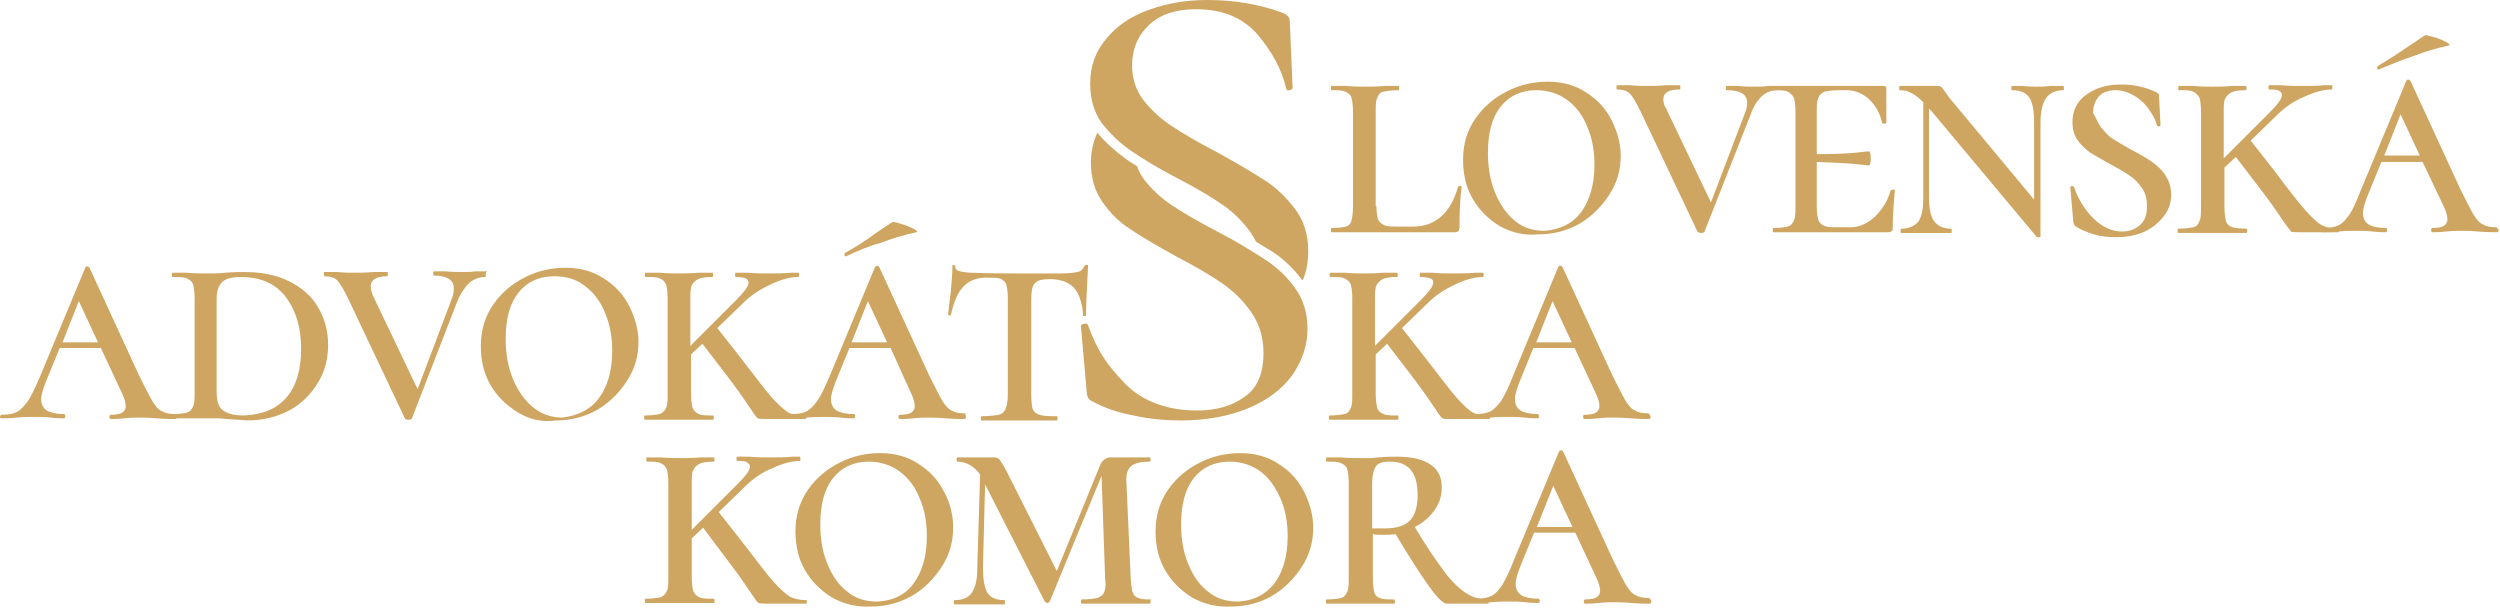 <svg width="352" height="86" viewBox="0 0 352 86" fill="none" xmlns="http://www.w3.org/2000/svg">
<g clip-path="url(#clip0_61_2)">
<path d="M193.8 29.002C193.8 29.802 193.9 30.402 194 30.802C194.1 31.202 194.5 31.502 194.9 31.702C195.3 31.902 196 31.902 196.9 31.902H199C200.6 31.902 201.9 31.402 203 30.402C204.1 29.402 204.8 28.002 205.3 26.302C205.3 26.202 205.4 26.202 205.5 26.202C205.6 26.202 205.7 26.202 205.7 26.202C205.8 26.202 205.8 26.302 205.8 26.302C205.6 27.702 205.5 29.602 205.5 32.002C205.5 32.202 205.4 32.402 205.4 32.502C205.3 32.602 205.1 32.702 204.8 32.702H187.5C187.4 32.702 187.4 32.602 187.4 32.402C187.4 32.202 187.4 32.102 187.5 32.102C188.4 32.102 189.1 32.002 189.5 31.902C189.9 31.802 190.2 31.502 190.3 31.002C190.4 30.602 190.5 29.902 190.5 29.002V15.702C190.5 14.802 190.4 14.202 190.3 13.802C190.2 13.402 189.9 13.102 189.4 12.902C189 12.702 188.3 12.702 187.5 12.702C187.4 12.702 187.4 12.602 187.4 12.402C187.4 12.202 187.4 12.102 187.5 12.102H189.5C190.7 12.202 191.6 12.202 192.2 12.202C192.9 12.202 193.8 12.202 195 12.102H196.9C197 12.102 197 12.202 197 12.402C197 12.602 197 12.702 196.9 12.702C196 12.702 195.3 12.802 194.8 12.902C194.3 13.002 194.1 13.302 193.9 13.802C193.7 14.202 193.7 14.902 193.7 15.702V29.002H193.8Z" fill="#CFA661"/>
<path d="M222.6 29.9C223.8 28.3 224.5 26 224.5 23.2C224.5 21.3 224.2 19.5 223.5 17.9C222.9 16.3 221.9 15 220.7 14.1C219.5 13.2 218 12.7 216.3 12.7C214.2 12.7 212.5 13.5 211.3 15C210.1 16.5 209.5 18.7 209.5 21.5C209.5 23.5 209.8 25.4 210.5 27.1C211.2 28.8 212.1 30.1 213.3 31.1C214.5 32.1 215.9 32.5 217.5 32.5C219.7 32.3 221.4 31.5 222.6 29.9ZM211.1 31.8C209.5 30.8 208.2 29.5 207.3 27.9C206.4 26.3 206 24.5 206 22.5C206 20.2 206.6 18.3 207.8 16.6C209 14.9 210.5 13.7 212.3 12.8C214.1 11.9 216 11.5 217.9 11.5C220 11.5 221.8 12 223.3 13C224.9 14 226.1 15.3 226.9 16.9C227.7 18.5 228.2 20.2 228.2 21.9C228.2 23.9 227.7 25.7 226.6 27.4C225.5 29.1 224.1 30.5 222.4 31.5C220.6 32.5 218.7 33 216.6 33C214.5 33.2 212.7 32.7 211.1 31.8Z" fill="#CFA661"/>
<path d="M250.4 12.4C250.4 12.6 250.4 12.7 250.3 12.7C249.4 12.7 248.7 13 248.1 13.5C247.5 14.1 246.9 14.9 246.5 16.1L240 32.6C240 32.7 239.8 32.8 239.5 32.8C239.2 32.8 239.1 32.7 239 32.6L231 15.7C230.4 14.5 229.9 13.6 229.5 13.2C229.1 12.8 228.5 12.6 227.7 12.6C227.6 12.6 227.6 12.5 227.6 12.3C227.6 12.1 227.6 12 227.7 12H229.5C230.4 12.1 231.2 12.1 231.9 12.1C232.6 12.1 233.5 12.1 234.6 12H236.5C236.6 12 236.6 12.1 236.6 12.3C236.6 12.5 236.6 12.6 236.5 12.6C235 12.6 234.2 13 234.2 14C234.2 14.4 234.3 14.9 234.6 15.3L240.9 28.5L245.7 15.9C245.9 15.4 246 14.9 246 14.5C246 13.3 245.1 12.7 243.1 12.7C243 12.7 243 12.6 243 12.4C243 12.2 243 12.1 243.1 12.1H244.7C245.6 12.2 246.4 12.2 247.2 12.2C247.7 12.2 248.3 12.2 249 12.1H250.6C250.4 12.1 250.4 12.2 250.4 12.4Z" fill="#CFA661"/>
<path d="M266.6 26.702C266.8 26.702 266.8 26.702 266.8 26.802C266.6 28.902 266.5 30.602 266.5 32.002C266.5 32.202 266.5 32.402 266.4 32.502C266.3 32.602 266.1 32.702 265.9 32.702H249.7C249.6 32.702 249.6 32.602 249.6 32.402C249.6 32.202 249.6 32.102 249.7 32.102C250.6 32.102 251.3 32.002 251.7 31.902C252.1 31.802 252.4 31.502 252.6 31.002C252.8 30.602 252.8 29.902 252.8 29.002V15.702C252.8 14.802 252.7 14.202 252.6 13.802C252.4 13.402 252.1 13.102 251.7 12.902C251.3 12.702 250.6 12.702 249.7 12.702C249.6 12.702 249.6 12.602 249.6 12.402C249.6 12.202 249.6 12.102 249.7 12.102H265.2C265.5 12.102 265.6 12.202 265.6 12.502V15.202C265.6 15.802 265.6 16.502 265.6 17.302C265.6 17.402 265.5 17.402 265.3 17.402C265.1 17.402 265 17.402 265 17.302C264.7 15.902 264.1 14.902 263.2 14.002C262.2 13.102 261.2 12.702 259.9 12.702H258.9C258 12.702 257.4 12.802 256.9 12.902C256.5 13.102 256.2 13.302 256 13.802C255.8 14.302 255.8 14.902 255.8 15.702V21.702C258.4 21.702 260.3 21.602 261.3 21.502C262.3 21.402 262.9 21.302 263.1 21.302C263.3 21.302 263.4 21.602 263.4 22.302C263.4 23.002 263.3 23.302 263.1 23.302C263 23.302 262.4 23.202 261.3 23.102C260.3 23.002 258.4 22.902 255.8 22.802V29.002C255.8 29.902 255.9 30.502 256 30.902C256.1 31.302 256.4 31.602 256.9 31.802C257.3 32.002 258 32.002 258.9 32.002H260.5C261.8 32.002 262.9 31.502 264 30.502C265 29.502 265.8 28.302 266.2 26.802C266.3 26.802 266.4 26.702 266.6 26.702Z" fill="#CFA661"/>
<path d="M290.6 12.402C290.6 12.602 290.6 12.702 290.5 12.702C289.4 12.702 288.6 13.102 288.1 13.802C287.6 14.502 287.3 15.702 287.3 17.302V33.302C287.3 33.402 287.2 33.402 287.1 33.402C287 33.402 286.9 33.402 286.8 33.402L272 15.702L271.6 15.302V27.602C271.6 29.202 271.8 30.402 272.3 31.102C272.8 31.802 273.6 32.202 274.7 32.202C274.8 32.202 274.8 32.302 274.8 32.502C274.8 32.702 274.8 32.802 274.7 32.802C274.1 32.802 273.6 32.802 273.2 32.802H271.2H269.3C268.9 32.802 268.4 32.802 267.7 32.802C267.6 32.802 267.6 32.702 267.6 32.502C267.6 32.302 267.6 32.202 267.7 32.202C268.8 32.202 269.6 31.802 270.1 31.202C270.6 30.502 270.8 29.302 270.8 27.702V14.402C270.2 13.802 269.6 13.302 269.1 13.102C268.6 12.802 268.1 12.702 267.5 12.702C267.4 12.702 267.4 12.602 267.4 12.402C267.4 12.202 267.4 12.102 267.5 12.102H270C270.3 12.102 270.6 12.102 271 12.102C271.4 12.102 272 12.102 272.9 12.102C273.1 12.102 273.3 12.202 273.4 12.302C273.5 12.402 273.7 12.702 274 13.102C274.3 13.502 274.6 14.002 275 14.402L286.4 28.102V17.202C286.4 15.602 286.2 14.402 285.7 13.702C285.2 13.002 284.4 12.702 283.3 12.702C283.2 12.702 283.2 12.602 283.2 12.402C283.2 12.202 283.2 12.102 283.3 12.102H284.8C285.6 12.202 286.3 12.202 286.7 12.202C287.2 12.202 287.9 12.202 288.7 12.102H290.4C290.6 12.102 290.6 12.202 290.6 12.402Z" fill="#CFA661"/>
<path d="M295.8 17.898C296.3 18.498 296.8 19.098 297.4 19.498C298 19.898 298.9 20.398 300.1 21.098C301.3 21.698 302.3 22.298 303 22.798C303.7 23.298 304.4 23.898 304.9 24.698C305.4 25.498 305.7 26.298 305.7 27.398C305.7 28.498 305.4 29.498 304.7 30.398C304 31.298 303.2 31.998 302 32.598C300.9 33.098 299.5 33.398 298 33.398C296.9 33.398 295.8 33.298 294.8 32.998C293.8 32.698 292.9 32.298 292.3 31.898C292.1 31.798 291.9 31.498 291.9 30.998L291.5 26.398C291.5 26.298 291.6 26.198 291.7 26.198C291.8 26.198 291.9 26.198 292 26.298C292.6 27.998 293.5 29.498 294.7 30.698C295.9 31.898 297.3 32.598 298.8 32.598C299.8 32.598 300.6 32.298 301.3 31.698C302 31.098 302.3 30.198 302.3 28.998C302.3 28.098 302.1 27.198 301.6 26.498C301.1 25.798 300.6 25.198 299.8 24.698C299.1 24.198 298.2 23.698 297.1 23.098C296 22.498 295 21.898 294.3 21.498C293.6 20.998 293 20.398 292.5 19.698C292 18.998 291.8 18.098 291.8 17.198C291.8 15.498 292.5 14.198 293.8 13.298C295.2 12.298 296.8 11.898 298.7 11.898C300.3 11.898 301.9 12.198 303.4 12.898C303.7 12.998 303.8 13.098 303.9 13.198C304 13.298 304 13.498 304 13.698L304.2 17.598C304.2 17.698 304.1 17.798 304 17.798C303.9 17.798 303.8 17.798 303.7 17.698C303.6 17.098 303.2 16.298 302.7 15.598C302.2 14.798 301.5 14.098 300.7 13.598C299.9 13.098 298.9 12.698 297.9 12.698C296.9 12.698 296 12.998 295.5 13.598C295 14.198 294.7 14.998 294.7 15.898C295.1 16.498 295.3 17.198 295.8 17.898Z" fill="#CFA661"/>
<path d="M329.3 32.4C329.3 32.6 329.3 32.7 329.2 32.7H324.2C323.3 32.7 322.7 32.7 322.6 32.6C322.5 32.5 322 31.9 321.2 30.7C320.4 29.5 319.4 28.1 318.1 26.4L314.8 22.1L313.2 23.6V29.1C313.2 30 313.3 30.6 313.4 31.1C313.5 31.5 313.8 31.8 314.3 32C314.7 32.1 315.4 32.2 316.3 32.2C316.4 32.2 316.4 32.3 316.4 32.5C316.4 32.7 316.4 32.8 316.3 32.8C315.4 32.8 314.8 32.8 314.3 32.8H311.5H308.8C308.3 32.8 307.6 32.8 306.7 32.8C306.6 32.8 306.6 32.7 306.6 32.5C306.6 32.3 306.6 32.2 306.7 32.2C307.6 32.2 308.3 32.1 308.8 32C309.3 31.9 309.5 31.6 309.7 31.1C309.9 30.7 309.9 30 309.9 29.1V15.7C309.9 14.8 309.8 14.2 309.7 13.8C309.5 13.4 309.2 13.1 308.8 12.9C308.4 12.7 307.7 12.7 306.8 12.7C306.7 12.7 306.7 12.6 306.7 12.4C306.7 12.2 306.7 12.1 306.8 12.1H308.8C309.9 12.2 310.8 12.2 311.5 12.2C312.2 12.2 313.1 12.2 314.3 12.1H316.2C316.3 12.1 316.3 12.2 316.3 12.4C316.3 12.6 316.3 12.7 316.2 12.7C315.3 12.7 314.6 12.8 314.2 13C313.8 13.2 313.5 13.5 313.3 13.9C313.1 14.3 313.1 15 313.1 15.8V22.3L319.5 15.9C320.7 14.7 321.3 13.9 321.3 13.4C321.3 13.1 321.2 13 320.9 12.8C320.6 12.6 320.1 12.6 319.5 12.6C319.4 12.6 319.4 12.5 319.4 12.3C319.4 12.1 319.4 12 319.5 12H321.2C322.2 12.1 323.2 12.1 324.1 12.1C325.3 12.1 326.3 12.1 327.3 12C327.6 12 327.9 12 328.3 12C328.4 12 328.4 12.1 328.4 12.3C328.4 12.5 328.4 12.6 328.3 12.6C327.3 12.6 326 12.9 324.5 13.6C323 14.2 321.7 15.1 320.5 16.3L316.9 19.8L320.2 24C322.2 26.7 323.7 28.6 324.6 29.6C325.5 30.6 326.2 31.3 326.9 31.7C327.5 32 328.3 32.2 329.2 32.2C329.2 32.2 329.3 32.3 329.3 32.4Z" fill="#CFA661"/>
<path d="M335.7 21.9H340.7L338 16.1L335.7 21.9ZM334.9 9.8C334.8 9.8 334.7 9.7 334.7 9.6C334.7 9.5 334.7 9.4 334.8 9.3C335.8 8.7 337.4 7.7 339.3 6.4C340.2 5.8 340.9 5.3 341.4 5C341.5 4.9 341.9 5 342.6 5.2C343.3 5.4 343.8 5.6 344.4 5.9C344.9 6.2 345 6.3 344.8 6.4C343 6.8 341.3 7.3 339.8 7.9C338.2 8.4 336.6 9.1 334.9 9.8ZM351.8 32.4C351.8 32.6 351.7 32.7 351.6 32.7C351 32.7 350.2 32.7 349 32.6C347.8 32.5 346.9 32.5 346.4 32.5C346 32.5 345.3 32.5 344.4 32.6C343.6 32.7 342.9 32.7 342.5 32.7C342.4 32.7 342.3 32.6 342.3 32.4C342.3 32.2 342.4 32.1 342.5 32.1C343.2 32.1 343.8 32 344.1 31.8C344.4 31.6 344.6 31.3 344.6 30.9C344.6 30.4 344.4 29.7 344 28.9L341.1 22.8H335.3L333.5 27.2C333 28.4 332.7 29.4 332.7 30C332.7 30.7 333 31.3 333.5 31.6C334 31.9 334.8 32.1 335.9 32.1C336 32.1 336.1 32.2 336.1 32.4C336.1 32.6 336 32.7 335.9 32.7C335.5 32.7 334.9 32.7 334.1 32.6C333.3 32.5 332.5 32.5 331.8 32.5C331.1 32.5 330.2 32.5 329.2 32.6C328.3 32.7 327.6 32.7 327.1 32.7C327 32.7 326.9 32.6 326.9 32.4C326.9 32.2 327 32.1 327.1 32.1C328 32.1 328.7 32 329.3 31.7C329.9 31.4 330.3 30.9 330.8 30.2C331.3 29.5 331.8 28.3 332.4 26.8L338.8 11.4C338.9 11.3 338.9 11.2 339.1 11.2C339.2 11.2 339.3 11.3 339.4 11.4L346.4 26.6C347.2 28.2 347.8 29.4 348.2 30.1C348.7 30.9 349.1 31.4 349.6 31.6C350.1 31.9 350.7 32 351.5 32C351.7 32.2 351.8 32.3 351.8 32.4Z" fill="#CFA661"/>
<path d="M8.8 48.2H13.8L11.1 42.4L8.8 48.2ZM24.9 58.7C24.9 58.9 24.8 59 24.7 59C24.1 59 23.3 59 22.1 58.9C20.9 58.8 20 58.8 19.5 58.8C19.1 58.8 18.4 58.8 17.5 58.9C16.7 59 16.1 59 15.6 59C15.5 59 15.4 58.9 15.4 58.7C15.4 58.5 15.5 58.4 15.6 58.4C16.3 58.4 16.9 58.3 17.2 58.1C17.5 57.9 17.7 57.6 17.7 57.2C17.7 56.7 17.5 56 17.1 55.2L14.2 49H8.4L6.6 53.4C6.1 54.6 5.8 55.6 5.8 56.2C5.8 56.9 6.1 57.5 6.6 57.8C7.1 58.1 7.9 58.3 9 58.3C9.1 58.3 9.2 58.4 9.2 58.6C9.2 58.8 9.1 58.9 9 58.9C8.6 58.9 8 58.9 7.2 58.8C6.4 58.7 5.6 58.7 4.9 58.7C4.2 58.7 3.3 58.7 2.3 58.8C1.4 58.9 0.7 58.9 0.2 58.9C0 58.9 0 58.8 0 58.7C0 58.6 0.1 58.4 0.2 58.4C1.1 58.4 1.8 58.3 2.4 58C2.9 57.7 3.4 57.2 3.9 56.5C4.4 55.8 4.9 54.7 5.6 53.1L12 37.7C12.1 37.6 12.1 37.5 12.3 37.5C12.4 37.5 12.5 37.6 12.6 37.7L19.6 52.9C20.4 54.5 21 55.7 21.4 56.4C21.9 57.2 22.3 57.7 22.8 57.9C23.3 58.2 23.9 58.3 24.7 58.3C24.8 58.4 24.9 58.5 24.9 58.7Z" fill="#CFA661"/>
<path d="M40.3 56.001C41.7 54.401 42.4 52.101 42.4 49.101C42.4 46.201 41.7 43.801 40.3 41.901C38.9 40.001 36.8 39.001 33.9 39.001C32.7 39.001 31.8 39.201 31.3 39.701C30.8 40.201 30.5 40.901 30.5 42.101V55.001C30.5 56.301 30.7 57.201 31.3 57.701C31.9 58.201 32.8 58.501 34.3 58.501C36.9 58.401 38.9 57.601 40.3 56.001ZM32.1 59.001C31.7 59.001 31.3 58.901 30.8 58.901C30.3 58.901 29.7 58.901 29 58.901H26.3C25.8 58.901 25.1 58.901 24.2 58.901C24.1 58.901 24.1 58.801 24.1 58.601C24.1 58.401 24.1 58.301 24.2 58.301C25.2 58.301 25.9 58.201 26.3 58.101C26.7 58.001 27 57.701 27.2 57.201C27.4 56.701 27.4 56.101 27.4 55.201V42.001C27.4 41.101 27.3 40.501 27.2 40.101C27.1 39.701 26.8 39.401 26.3 39.201C25.9 39.001 25.2 39.001 24.3 39.001C24.2 39.001 24.2 38.901 24.2 38.701C24.2 38.501 24.2 38.401 24.3 38.401H26.3C27.4 38.501 28.3 38.501 29 38.501C29.9 38.501 30.8 38.501 31.7 38.401C32.9 38.301 33.7 38.301 34.3 38.301C36.8 38.301 38.9 38.701 40.7 39.601C42.5 40.501 43.9 41.701 44.8 43.301C45.7 44.801 46.2 46.601 46.2 48.601C46.2 50.601 45.7 52.401 44.7 54.001C43.7 55.601 42.4 56.901 40.7 57.801C39 58.701 37 59.201 34.8 59.201C34 59.101 33.1 59.101 32.1 59.001Z" fill="#CFA661"/>
<path d="M68.4 38.699C68.4 38.899 68.4 38.999 68.3 38.999C67.5 38.999 66.7 39.299 66.1 39.799C65.5 40.399 64.9 41.199 64.4 42.399L58 58.899C58 58.999 57.8 59.099 57.5 59.099C57.2 59.099 57 58.999 57 58.899L49 41.999C48.4 40.799 47.9 39.899 47.5 39.499C47.1 39.099 46.5 38.899 45.7 38.899C45.6 38.899 45.6 38.799 45.6 38.599C45.6 38.399 45.6 38.299 45.7 38.299H47.5C48.4 38.399 49.2 38.399 49.9 38.399C50.6 38.399 51.5 38.399 52.6 38.299H54.5C54.6 38.299 54.6 38.399 54.6 38.599C54.6 38.799 54.6 38.899 54.5 38.899C53 38.899 52.2 39.399 52.2 40.299C52.2 40.699 52.3 41.099 52.5 41.599L58.8 54.799L63.6 42.099C63.8 41.599 63.9 41.099 63.9 40.599C63.9 39.399 62.9 38.799 61.1 38.799C61 38.799 61 38.699 61 38.499C61 38.299 61 38.199 61.1 38.199H62.7C63.6 38.299 64.4 38.299 65.2 38.299C65.7 38.299 66.3 38.299 67 38.199H68.6C68.4 38.399 68.4 38.499 68.4 38.699Z" fill="#CFA661"/>
<path d="M84.3 56.099C85.5 54.499 86.2 52.299 86.2 49.399C86.2 47.499 85.9 45.699 85.2 44.099C84.6 42.499 83.6 41.199 82.4 40.299C81.2 39.299 79.7 38.899 78 38.899C75.9 38.899 74.2 39.699 73 41.199C71.8 42.699 71.2 44.899 71.2 47.699C71.2 49.699 71.5 51.599 72.2 53.299C72.9 54.999 73.8 56.299 75 57.299C76.2 58.299 77.6 58.799 79.2 58.799C81.4 58.499 83.1 57.699 84.3 56.099ZM72.8 57.999C71.2 56.999 69.9 55.699 69 54.099C68.1 52.499 67.7 50.699 67.7 48.699C67.7 46.499 68.3 44.499 69.5 42.799C70.7 41.099 72.2 39.899 74 38.999C75.8 38.099 77.7 37.699 79.6 37.699C81.7 37.699 83.5 38.199 85 39.199C86.6 40.199 87.8 41.499 88.6 43.099C89.4 44.699 89.9 46.399 89.9 48.099C89.9 50.099 89.4 51.899 88.3 53.599C87.2 55.299 85.8 56.699 84.1 57.699C82.3 58.699 80.4 59.199 78.3 59.199C76.2 59.499 74.4 58.999 72.8 57.999Z" fill="#CFA661"/>
<path d="M113.5 58.698C113.5 58.898 113.5 58.998 113.4 58.998H108.4C107.5 58.998 106.9 58.998 106.7 58.898C106.5 58.798 106.1 58.198 105.3 56.998C104.5 55.798 103.5 54.398 102.2 52.698L98.9 48.398L97.3 49.898V55.398C97.3 56.298 97.4 56.898 97.5 57.398C97.7 57.798 97.9 58.098 98.4 58.298C98.8 58.498 99.5 58.498 100.4 58.498C100.5 58.498 100.5 58.598 100.5 58.798C100.5 58.998 100.5 59.098 100.4 59.098C99.6 59.098 98.9 59.098 98.4 59.098H95.6H92.9C92.4 59.098 91.7 59.098 90.8 59.098C90.7 59.098 90.7 58.998 90.7 58.798C90.7 58.598 90.7 58.498 90.8 58.498C91.7 58.498 92.4 58.398 92.9 58.298C93.3 58.098 93.6 57.898 93.8 57.398C94 56.998 94 56.298 94 55.398V41.998C94 41.098 93.9 40.498 93.8 40.098C93.6 39.698 93.4 39.398 92.9 39.198C92.5 38.998 91.8 38.998 90.9 38.998C90.8 38.998 90.8 38.898 90.8 38.698C90.8 38.498 90.8 38.398 90.9 38.398H92.9C94 38.498 94.9 38.498 95.6 38.498C96.3 38.498 97.2 38.498 98.4 38.398H100.3C100.4 38.398 100.4 38.498 100.4 38.698C100.4 38.898 100.4 38.998 100.3 38.998C99.4 38.998 98.7 39.098 98.3 39.298C97.9 39.498 97.6 39.798 97.4 40.198C97.2 40.598 97.2 41.298 97.2 42.198V48.698L103.6 42.298C104.8 41.098 105.4 40.298 105.4 39.798C105.4 39.498 105.2 39.298 105 39.198C104.8 39.098 104.2 38.998 103.6 38.998C103.5 38.998 103.5 38.898 103.5 38.698C103.5 38.498 103.5 38.398 103.6 38.398H105.3C106.3 38.498 107.3 38.498 108.2 38.498C109.4 38.498 110.4 38.498 111.4 38.398C111.7 38.398 112 38.398 112.4 38.398C112.5 38.398 112.5 38.498 112.5 38.698C112.5 38.898 112.5 38.998 112.4 38.998C111.4 38.998 110.1 39.298 108.6 39.998C107.1 40.698 105.8 41.498 104.6 42.698L101 46.198L104.3 50.398C106.4 53.098 107.8 54.998 108.7 55.998C109.6 56.998 110.4 57.698 111 58.098C111.6 58.398 112.4 58.598 113.3 58.598C113.4 58.398 113.5 58.498 113.5 58.698Z" fill="#CFA661"/>
<path d="M119.9 48.201H124.9L122.2 42.401L119.9 48.201ZM119.1 36.101C119 36.101 118.9 36.001 118.9 35.901C118.9 35.801 118.9 35.701 119 35.601C120.1 35.001 121.6 34.101 123.5 32.701C124.4 32.101 125.1 31.601 125.6 31.301C125.7 31.201 126.2 31.301 126.8 31.501C127.5 31.701 128 31.901 128.6 32.201C129.2 32.501 129.2 32.601 129 32.701C127.2 33.101 125.5 33.601 124 34.201C122.4 34.601 120.8 35.301 119.1 36.101ZM136 58.701C136 58.901 135.9 59.001 135.8 59.001C135.2 59.001 134.4 59.001 133.2 58.901C132 58.801 131.1 58.801 130.6 58.801C130.2 58.801 129.5 58.801 128.6 58.901C127.8 59.001 127.2 59.001 126.7 59.001C126.6 59.001 126.5 58.901 126.5 58.701C126.5 58.501 126.6 58.401 126.7 58.401C127.4 58.401 128 58.301 128.3 58.101C128.6 57.901 128.8 57.601 128.8 57.201C128.8 56.701 128.6 56.001 128.2 55.201L125.4 49.001H119.6L117.8 53.401C117.3 54.601 117 55.601 117 56.201C117 56.901 117.3 57.501 117.8 57.801C118.3 58.101 119.1 58.301 120.2 58.301C120.4 58.301 120.4 58.401 120.4 58.601C120.4 58.801 120.3 58.901 120.2 58.901C119.8 58.901 119.2 58.901 118.4 58.801C117.6 58.701 116.8 58.701 116.1 58.701C115.4 58.701 114.5 58.701 113.5 58.801C112.6 58.901 111.9 58.901 111.4 58.901C111.2 58.901 111.2 58.801 111.2 58.601C111.2 58.401 111.3 58.301 111.4 58.301C112.3 58.301 113 58.201 113.6 57.901C114.1 57.601 114.6 57.101 115.1 56.401C115.6 55.701 116.1 54.601 116.8 53.001L123.2 37.601C123.3 37.501 123.4 37.401 123.5 37.401C123.6 37.401 123.7 37.501 123.8 37.601L130.8 52.801C131.6 54.401 132.2 55.601 132.6 56.301C133.1 57.101 133.5 57.601 134 57.801C134.5 58.101 135.1 58.201 135.9 58.201C135.9 58.401 136 58.501 136 58.701Z" fill="#CFA661"/>
<path d="M135.7 40.301C134.9 41.101 134.3 42.401 133.9 44.301C133.9 44.401 133.8 44.401 133.7 44.401C133.6 44.401 133.5 44.401 133.5 44.301C133.6 43.401 133.7 42.201 133.9 40.801C134 39.401 134.1 38.301 134.1 37.501C134.1 37.301 134.2 37.301 134.3 37.301C134.4 37.301 134.5 37.401 134.5 37.501C134.5 37.901 134.7 38.101 135.2 38.201C135.6 38.301 136.2 38.401 136.9 38.401C139.4 38.501 141.6 38.501 143.5 38.501H147.3C147.8 38.501 148.5 38.501 149.3 38.501C150.4 38.501 151.2 38.401 151.7 38.301C152.2 38.201 152.5 37.901 152.7 37.401C152.8 37.301 152.9 37.301 153 37.301C153.1 37.301 153.2 37.301 153.2 37.401C153 41.201 152.9 43.501 152.9 44.401C152.9 44.501 152.8 44.501 152.7 44.501C152.6 44.501 152.5 44.501 152.5 44.401C152.4 42.601 151.9 41.301 151.2 40.501C150.4 39.701 149.3 39.301 147.8 39.301C146.7 39.301 146 39.501 145.7 39.901C145.3 40.301 145.2 41.101 145.2 42.201V55.601C145.2 56.501 145.3 57.201 145.4 57.601C145.6 58.001 145.9 58.301 146.4 58.401C146.9 58.601 147.7 58.601 148.8 58.601C148.9 58.601 148.9 58.701 148.9 58.901C148.9 59.101 148.9 59.201 148.8 59.201C147.8 59.201 147.1 59.201 146.6 59.201H143.5H140.5C139.9 59.201 139.2 59.201 138.2 59.201C138.1 59.201 138.1 59.101 138.1 58.901C138.1 58.701 138.1 58.601 138.2 58.601C139.3 58.601 140.1 58.501 140.6 58.401C141.1 58.301 141.4 58.001 141.6 57.501C141.8 57.101 141.9 56.401 141.9 55.501V41.901C141.9 41.101 141.8 40.501 141.7 40.101C141.6 39.701 141.3 39.501 141 39.301C140.6 39.101 140.1 39.101 139.3 39.101C137.6 39.001 136.5 39.501 135.7 40.301Z" fill="#CFA661"/>
<path d="M209.8 58.698C209.8 58.898 209.8 58.998 209.7 58.998H204.7C203.8 58.998 203.2 58.998 203.1 58.898C202.9 58.798 202.5 58.198 201.7 56.998C200.9 55.798 199.9 54.398 198.6 52.698L195.3 48.398L193.7 49.898V55.398C193.7 56.298 193.8 56.898 193.9 57.398C194 57.798 194.3 58.098 194.8 58.298C195.2 58.498 195.9 58.498 196.8 58.498C196.9 58.498 196.9 58.598 196.9 58.798C196.9 58.998 196.9 59.098 196.8 59.098C195.9 59.098 195.3 59.098 194.8 59.098H192H189.3C188.8 59.098 188.1 59.098 187.2 59.098C187.1 59.098 187.1 58.998 187.1 58.798C187.1 58.598 187.1 58.498 187.2 58.498C188.1 58.498 188.8 58.398 189.3 58.298C189.8 58.198 190 57.898 190.2 57.398C190.4 56.998 190.4 56.298 190.4 55.398V41.998C190.4 41.098 190.3 40.498 190.2 40.098C190.1 39.698 189.7 39.398 189.3 39.198C188.9 38.998 188.2 38.998 187.3 38.998C187.2 38.998 187.2 38.898 187.2 38.698C187.2 38.498 187.3 38.398 187.3 38.398H189.3C190.4 38.498 191.3 38.498 192 38.498C192.7 38.498 193.6 38.498 194.8 38.398H196.7C196.8 38.398 196.8 38.498 196.8 38.698C196.8 38.898 196.8 38.998 196.7 38.998C195.8 38.998 195.1 39.098 194.7 39.298C194.3 39.498 194 39.798 193.8 40.198C193.6 40.598 193.6 41.298 193.6 42.198V48.698L200 42.298C201.2 41.098 201.8 40.298 201.8 39.798C201.8 39.498 201.7 39.298 201.4 39.198C201.1 39.098 200.6 38.998 200 38.998C199.9 38.998 199.9 38.898 199.9 38.698C199.9 38.498 199.9 38.398 200 38.398H201.7C202.7 38.498 203.7 38.498 204.6 38.498C205.8 38.498 206.8 38.498 207.8 38.398C208.1 38.398 208.4 38.398 208.8 38.398C208.9 38.398 208.9 38.498 208.9 38.698C208.9 38.898 208.9 38.998 208.8 38.998C207.8 38.998 206.5 39.298 205 39.998C203.5 40.698 202.2 41.498 201 42.698L197.4 46.198L200.7 50.398C202.8 53.098 204.2 54.998 205.1 55.998C206 56.998 206.7 57.698 207.4 58.098C208 58.398 208.8 58.598 209.7 58.598C209.8 58.398 209.8 58.498 209.8 58.698Z" fill="#CFA661"/>
<path d="M216.3 48.198H221.3L218.6 42.398L216.3 48.198ZM232.4 58.698C232.4 58.898 232.3 58.998 232.2 58.998C231.6 58.998 230.8 58.998 229.6 58.898C228.4 58.798 227.5 58.798 227 58.798C226.6 58.798 225.9 58.798 225 58.898C224.2 58.998 223.6 58.998 223.1 58.998C223 58.998 222.9 58.898 222.9 58.698C222.9 58.498 223 58.398 223.1 58.398C223.8 58.398 224.4 58.298 224.7 58.098C225 57.898 225.2 57.598 225.2 57.198C225.2 56.698 225 55.998 224.6 55.198L221.7 48.998H215.9L214.1 53.398C213.6 54.598 213.3 55.598 213.3 56.198C213.3 56.898 213.6 57.498 214.1 57.798C214.6 58.098 215.4 58.298 216.5 58.298C216.6 58.298 216.7 58.398 216.7 58.598C216.7 58.798 216.6 58.898 216.5 58.898C216.1 58.898 215.5 58.898 214.7 58.798C213.9 58.698 213.1 58.698 212.4 58.698C211.7 58.698 210.8 58.698 209.8 58.798C208.9 58.898 208.2 58.898 207.7 58.898C207.6 58.898 207.5 58.798 207.5 58.598C207.5 58.398 207.6 58.298 207.7 58.298C208.6 58.298 209.3 58.198 209.9 57.898C210.4 57.598 210.9 57.098 211.4 56.398C211.8 55.698 212.4 54.598 213 52.998L219.4 37.598C219.5 37.498 219.5 37.398 219.7 37.398C219.8 37.398 219.9 37.498 220 37.598L227 52.798C227.8 54.398 228.4 55.598 228.8 56.298C229.3 57.098 229.7 57.598 230.2 57.798C230.7 58.098 231.3 58.198 232.1 58.198C232.3 58.398 232.4 58.498 232.4 58.698Z" fill="#CFA661"/>
<path d="M113.6 84.701C113.6 84.901 113.6 85.001 113.5 85.001H108.5C107.6 85.001 107 85.001 106.8 84.901C106.6 84.801 106.2 84.201 105.4 83.001C104.6 81.801 103.6 80.401 102.3 78.701L99 74.301L97.4 75.801V81.301C97.4 82.201 97.5 82.801 97.6 83.201C97.8 83.601 98 83.901 98.5 84.101C98.9 84.301 99.6 84.301 100.5 84.301C100.6 84.301 100.6 84.401 100.6 84.601C100.6 84.801 100.6 84.901 100.5 84.901C99.7 84.901 99 84.901 98.5 84.901H95.7H93C92.5 84.901 91.8 84.901 90.9 84.901C90.8 84.901 90.8 84.801 90.8 84.601C90.8 84.401 90.8 84.301 90.9 84.301C91.8 84.301 92.5 84.201 93 84.101C93.4 83.901 93.7 83.701 93.9 83.201C94.1 82.801 94.1 82.101 94.1 81.301V68.001C94.1 67.101 94 66.501 93.9 66.101C93.7 65.701 93.5 65.401 93 65.201C92.6 65.001 92 65.001 91.1 65.001C91 65.001 91 64.901 91 64.701C91 64.501 91 64.401 91.1 64.401H93.1C94.2 64.501 95.1 64.501 95.8 64.501C96.5 64.501 97.4 64.501 98.6 64.401H100.5C100.6 64.401 100.6 64.501 100.6 64.701C100.6 64.901 100.6 65.001 100.5 65.001C99.6 65.001 98.9 65.101 98.5 65.301C98.1 65.501 97.8 65.801 97.6 66.201C97.4 66.601 97.4 67.301 97.4 68.101V74.601L103.8 68.201C105 67.001 105.6 66.201 105.6 65.701C105.6 65.401 105.4 65.301 105.2 65.101C105 64.901 104.4 64.901 103.8 64.901C103.7 64.901 103.7 64.801 103.7 64.601C103.7 64.401 103.7 64.301 103.8 64.301H105.5C106.5 64.401 107.5 64.401 108.4 64.401C109.6 64.401 110.6 64.401 111.6 64.301C111.9 64.301 112.2 64.301 112.6 64.301C112.7 64.301 112.7 64.401 112.7 64.601C112.7 64.801 112.7 64.901 112.6 64.901C111.6 64.901 110.3 65.201 108.8 65.901C107.3 66.501 106 67.401 104.8 68.601L101.2 72.101L104.5 76.301C106.6 79.001 108 80.901 108.9 81.901C109.8 82.901 110.6 83.601 111.2 84.001C111.8 84.301 112.6 84.501 113.5 84.501C113.6 84.401 113.6 84.501 113.6 84.701Z" fill="#CFA661"/>
<path d="M128.6 82.201C129.8 80.601 130.5 78.401 130.5 75.501C130.5 73.601 130.2 71.801 129.5 70.201C128.9 68.601 127.9 67.301 126.7 66.401C125.5 65.501 124 65.001 122.3 65.001C120.2 65.001 118.5 65.801 117.3 67.301C116.1 68.801 115.5 71.001 115.5 73.801C115.5 75.901 115.8 77.701 116.5 79.401C117.2 81.101 118.1 82.401 119.3 83.301C120.5 84.301 121.9 84.701 123.5 84.701C125.7 84.601 127.4 83.801 128.6 82.201ZM117.1 84.101C115.5 83.101 114.2 81.801 113.3 80.201C112.4 78.601 112 76.801 112 74.801C112 72.601 112.6 70.601 113.8 68.901C115 67.201 116.5 66.001 118.3 65.101C120.1 64.201 122 63.801 123.9 63.801C126 63.801 127.8 64.301 129.3 65.301C130.9 66.301 132.1 67.601 132.9 69.201C133.8 70.801 134.2 72.501 134.2 74.301C134.2 76.301 133.7 78.101 132.6 79.801C131.5 81.501 130.1 82.901 128.4 83.901C126.6 84.901 124.7 85.401 122.6 85.401C120.5 85.501 118.7 85.001 117.1 84.101Z" fill="#CFA661"/>
<path d="M162 84.698C162 84.898 162 84.998 161.9 84.998C161.1 84.998 160.4 84.998 160 84.998H157.4H154.4C153.9 84.998 153.2 84.998 152.3 84.998C152.2 84.998 152.2 84.898 152.2 84.698C152.2 84.498 152.2 84.398 152.3 84.398C153.3 84.398 154 84.298 154.5 84.198C155 83.998 155.3 83.798 155.5 83.298C155.7 82.798 155.7 82.198 155.6 81.398L155.1 66.998L147.8 84.698C147.7 84.798 147.6 84.898 147.5 84.898C147.3 84.898 147.2 84.798 147.1 84.698L138.7 68.198L138.4 79.898C138.4 81.498 138.6 82.698 139 83.398C139.4 84.098 140.2 84.498 141.4 84.498C141.5 84.498 141.5 84.598 141.5 84.798C141.5 84.998 141.5 85.098 141.4 85.098C140.8 85.098 140.3 85.098 139.9 85.098H137.9H136C135.6 85.098 135.1 85.098 134.4 85.098C134.3 85.098 134.3 84.998 134.3 84.798C134.3 84.598 134.3 84.498 134.4 84.498C135.5 84.498 136.3 84.198 136.8 83.498C137.3 82.798 137.6 81.698 137.6 79.998L138 66.798C137.1 65.598 136 64.998 134.8 64.998C134.7 64.998 134.7 64.898 134.7 64.698C134.7 64.498 134.7 64.398 134.8 64.398H137.6H139.9C140.3 64.398 140.6 64.498 140.8 64.798C141 65.098 141.4 65.698 141.9 66.698L148.8 80.398L154.9 65.498C155 65.198 155.2 64.898 155.5 64.698C155.8 64.498 156 64.398 156.3 64.398H158.8H161.9C162 64.398 162 64.498 162 64.698C162 64.898 162 64.998 161.9 64.998C160.7 64.998 159.8 65.198 159.3 65.598C158.8 65.998 158.5 66.798 158.6 67.898L159.2 81.398C159.3 82.298 159.3 82.998 159.5 83.398C159.6 83.798 159.9 84.098 160.3 84.198C160.7 84.398 161.3 84.398 162.1 84.398C162 84.398 162 84.498 162 84.698Z" fill="#CFA661"/>
<path d="M179.4 82.201C180.6 80.601 181.3 78.401 181.3 75.501C181.3 73.601 181 71.801 180.3 70.201C179.6 68.601 178.7 67.301 177.5 66.401C176.3 65.501 174.8 65.001 173.1 65.001C171 65.001 169.3 65.801 168.1 67.301C166.9 68.801 166.3 71.001 166.3 73.801C166.3 75.901 166.6 77.701 167.3 79.401C168 81.101 168.9 82.401 170.1 83.301C171.3 84.301 172.7 84.701 174.3 84.701C176.4 84.601 178.1 83.801 179.4 82.201ZM167.8 84.101C166.2 83.101 164.9 81.801 164 80.201C163.1 78.601 162.7 76.801 162.7 74.801C162.7 72.601 163.3 70.601 164.5 68.901C165.7 67.201 167.2 66.001 169 65.101C170.8 64.201 172.7 63.801 174.6 63.801C176.7 63.801 178.5 64.301 180 65.301C181.6 66.301 182.8 67.601 183.6 69.201C184.4 70.801 184.9 72.501 184.9 74.301C184.9 76.301 184.4 78.101 183.3 79.801C182.2 81.501 180.8 82.901 179.1 83.901C177.4 84.901 175.4 85.401 173.3 85.401C171.2 85.501 169.4 85.001 167.8 84.101Z" fill="#CFA661"/>
<path d="M194.9 74.401C196.7 74.401 197.9 74.001 198.6 73.201C199.3 72.401 199.6 71.201 199.6 69.701C199.6 66.501 198.3 65.001 195.7 65.001C194.7 65.001 194 65.201 193.7 65.701C193.4 66.201 193.2 66.901 193.2 68.101V74.401C193.9 74.401 194.4 74.401 194.9 74.401ZM209.6 84.701C209.6 84.901 209.6 85.001 209.5 85.001H203.7C203.2 85.001 202.3 84.101 201.1 82.401C199.8 80.601 198.3 78.201 196.5 75.201C195.9 75.301 195.3 75.301 194.7 75.301C194.1 75.301 193.6 75.301 193.3 75.201V81.401C193.3 82.301 193.4 83.001 193.5 83.401C193.6 83.801 193.9 84.101 194.3 84.201C194.7 84.401 195.4 84.401 196.3 84.401C196.4 84.401 196.4 84.501 196.4 84.701C196.4 84.901 196.4 85.001 196.3 85.001C195.5 85.001 194.8 85.001 194.4 85.001H191.6H188.9C188.4 85.001 187.7 85.001 186.8 85.001C186.7 85.001 186.7 84.901 186.7 84.701C186.7 84.501 186.7 84.401 186.8 84.401C187.7 84.401 188.4 84.301 188.8 84.201C189.2 84.101 189.5 83.801 189.7 83.301C189.9 82.901 189.9 82.201 189.9 81.401V68.001C189.9 67.101 189.8 66.501 189.7 66.101C189.6 65.701 189.3 65.401 188.8 65.201C188.4 65.001 187.7 65.001 186.8 65.001C186.7 65.001 186.7 64.901 186.7 64.701C186.7 64.501 186.7 64.401 186.8 64.401H188.8C189.9 64.501 190.8 64.501 191.5 64.501C192.1 64.501 192.6 64.501 193 64.501C193.4 64.501 193.8 64.401 194.2 64.401C195.1 64.301 196 64.301 196.8 64.301C198.8 64.301 200.4 64.701 201.4 65.401C202.5 66.101 203 67.201 203 68.601C203 69.801 202.7 70.801 202 71.801C201.3 72.801 200.4 73.601 199.2 74.201C200.8 76.901 202.2 78.901 203.3 80.401C204.4 81.901 205.5 82.901 206.4 83.501C207.3 84.101 208.4 84.401 209.4 84.401C209.5 84.401 209.6 84.501 209.6 84.701Z" fill="#CFA661"/>
<path d="M216.4 74.198H221.4L218.7 68.398L216.4 74.198ZM232.5 84.698C232.5 84.898 232.4 84.998 232.3 84.998C231.7 84.998 230.9 84.998 229.7 84.898C228.5 84.798 227.6 84.798 227.1 84.798C226.7 84.798 226 84.798 225.1 84.898C224.3 84.998 223.7 84.998 223.2 84.998C223.1 84.998 223 84.898 223 84.698C223 84.498 223.1 84.398 223.2 84.398C223.9 84.398 224.5 84.298 224.8 84.098C225.1 83.898 225.3 83.598 225.3 83.198C225.3 82.698 225.1 81.998 224.7 81.198L221.8 74.998H216L214.2 79.398C213.7 80.598 213.4 81.598 213.4 82.198C213.4 82.898 213.7 83.498 214.2 83.798C214.7 84.098 215.5 84.298 216.6 84.298C216.7 84.298 216.8 84.398 216.8 84.598C216.8 84.798 216.7 84.898 216.6 84.898C216.2 84.898 215.6 84.898 214.8 84.798C214 84.698 213.2 84.698 212.5 84.698C211.8 84.698 210.9 84.698 209.9 84.798C209 84.898 208.3 84.898 207.8 84.898C207.7 84.898 207.6 84.798 207.6 84.598C207.6 84.398 207.7 84.298 207.8 84.298C208.7 84.298 209.4 84.198 210 83.898C210.6 83.598 211 83.098 211.5 82.398C211.9 81.698 212.5 80.598 213.1 78.998L219.5 63.598C219.6 63.498 219.6 63.398 219.8 63.398C219.9 63.398 220 63.498 220.1 63.598L227.1 78.798C227.9 80.398 228.5 81.598 228.9 82.298C229.4 83.098 229.8 83.598 230.3 83.798C230.8 84.098 231.4 84.198 232.2 84.198C232.4 84.398 232.5 84.498 232.5 84.698Z" fill="#CFA661"/>
<path d="M178.2 36.599C176.5 35.499 174.3 34.099 171.4 32.599C168.7 31.199 166.5 29.899 165 28.899C163.5 27.899 162.2 26.699 161.1 25.299C160.7 24.699 160.3 24.099 160.1 23.399C159.4 22.999 158.8 22.599 158.3 22.199C156.9 21.199 155.6 19.999 154.5 18.699C153.9 19.999 153.6 21.399 153.6 22.899C153.6 24.999 154.1 26.799 155.2 28.399C156.3 29.999 157.6 31.299 159.2 32.299C160.8 33.399 162.9 34.599 165.6 36.099C168.3 37.499 170.5 38.799 172.1 39.899C173.7 40.999 175.1 42.399 176.2 43.999C177.3 45.599 177.9 47.499 177.9 49.699C177.9 52.599 177 54.699 175.2 55.899C173.4 57.199 171.2 57.799 168.5 57.799C164.6 57.799 160.9 56.599 158.4 53.999C155.9 51.399 154.6 49.599 153.2 45.799C153.1 45.599 153 45.499 152.6 45.599C152.2 45.699 152.2 45.799 152.2 45.999L153 55.099C153 55.499 153.1 55.799 153.2 55.999C153.3 56.199 153.5 56.399 153.8 56.499C155.4 57.399 157.4 58.099 159.6 58.499C161.8 58.999 164.1 59.199 166.3 59.199C169.9 59.199 173 58.599 175.7 57.499C178.4 56.399 180.5 54.799 181.9 52.899C183.3 50.899 184.1 48.699 184.1 46.299C184.1 44.099 183.5 42.099 182.3 40.499C181.3 39.099 179.9 37.699 178.2 36.599Z" fill="#CFA661"/>
<path d="M159.2 21.2C160.8 22.3 162.9 23.6 165.6 25C168.3 26.4 170.5 27.7 172.1 28.8C173.7 29.9 175.1 31.3 176.2 32.9C176.4 33.3 176.7 33.6 176.8 34C177.6 34.5 178.4 35 179.1 35.4C180.8 36.5 182.2 37.9 183.4 39.5C184 38.2 184.2 36.8 184.2 35.3C184.2 33.1 183.6 31.1 182.4 29.5C181.2 27.9 179.8 26.5 178.1 25.4C176.4 24.3 174.2 23 171.3 21.4C168.6 20 166.4 18.7 164.9 17.7C163.4 16.7 162.1 15.5 161 14.1C159.9 12.7 159.4 11 159.4 9.2C159.4 6.9 160.2 5 161.8 3.5C163.4 2 165.6 1.3 168.4 1.3C172.2 1.3 175 2.5 177.1 4.9C179.1 7.3 180.5 9.8 181.1 12.5C181.2 12.7 181.3 12.8 181.6 12.7C181.9 12.6 182 12.5 182 12.3L181.6 3C181.6 2.4 181.2 2 180.3 1.7C177.2 0.6 173.8 0 170 0C167.2 0 164.6 0.4 162 1.3C159.4 2.2 157.4 3.5 155.9 5.3C154.3 7.1 153.5 9.2 153.5 11.8C153.5 13.9 154 15.7 155.1 17.3C156.3 18.8 157.6 20.1 159.2 21.2Z" fill="#CFA661"/>
</g>
<defs>
<clipPath id="clip0_61_2">
<rect width="351.8" height="85.5" fill="white"/>
</clipPath>
</defs>
</svg>
